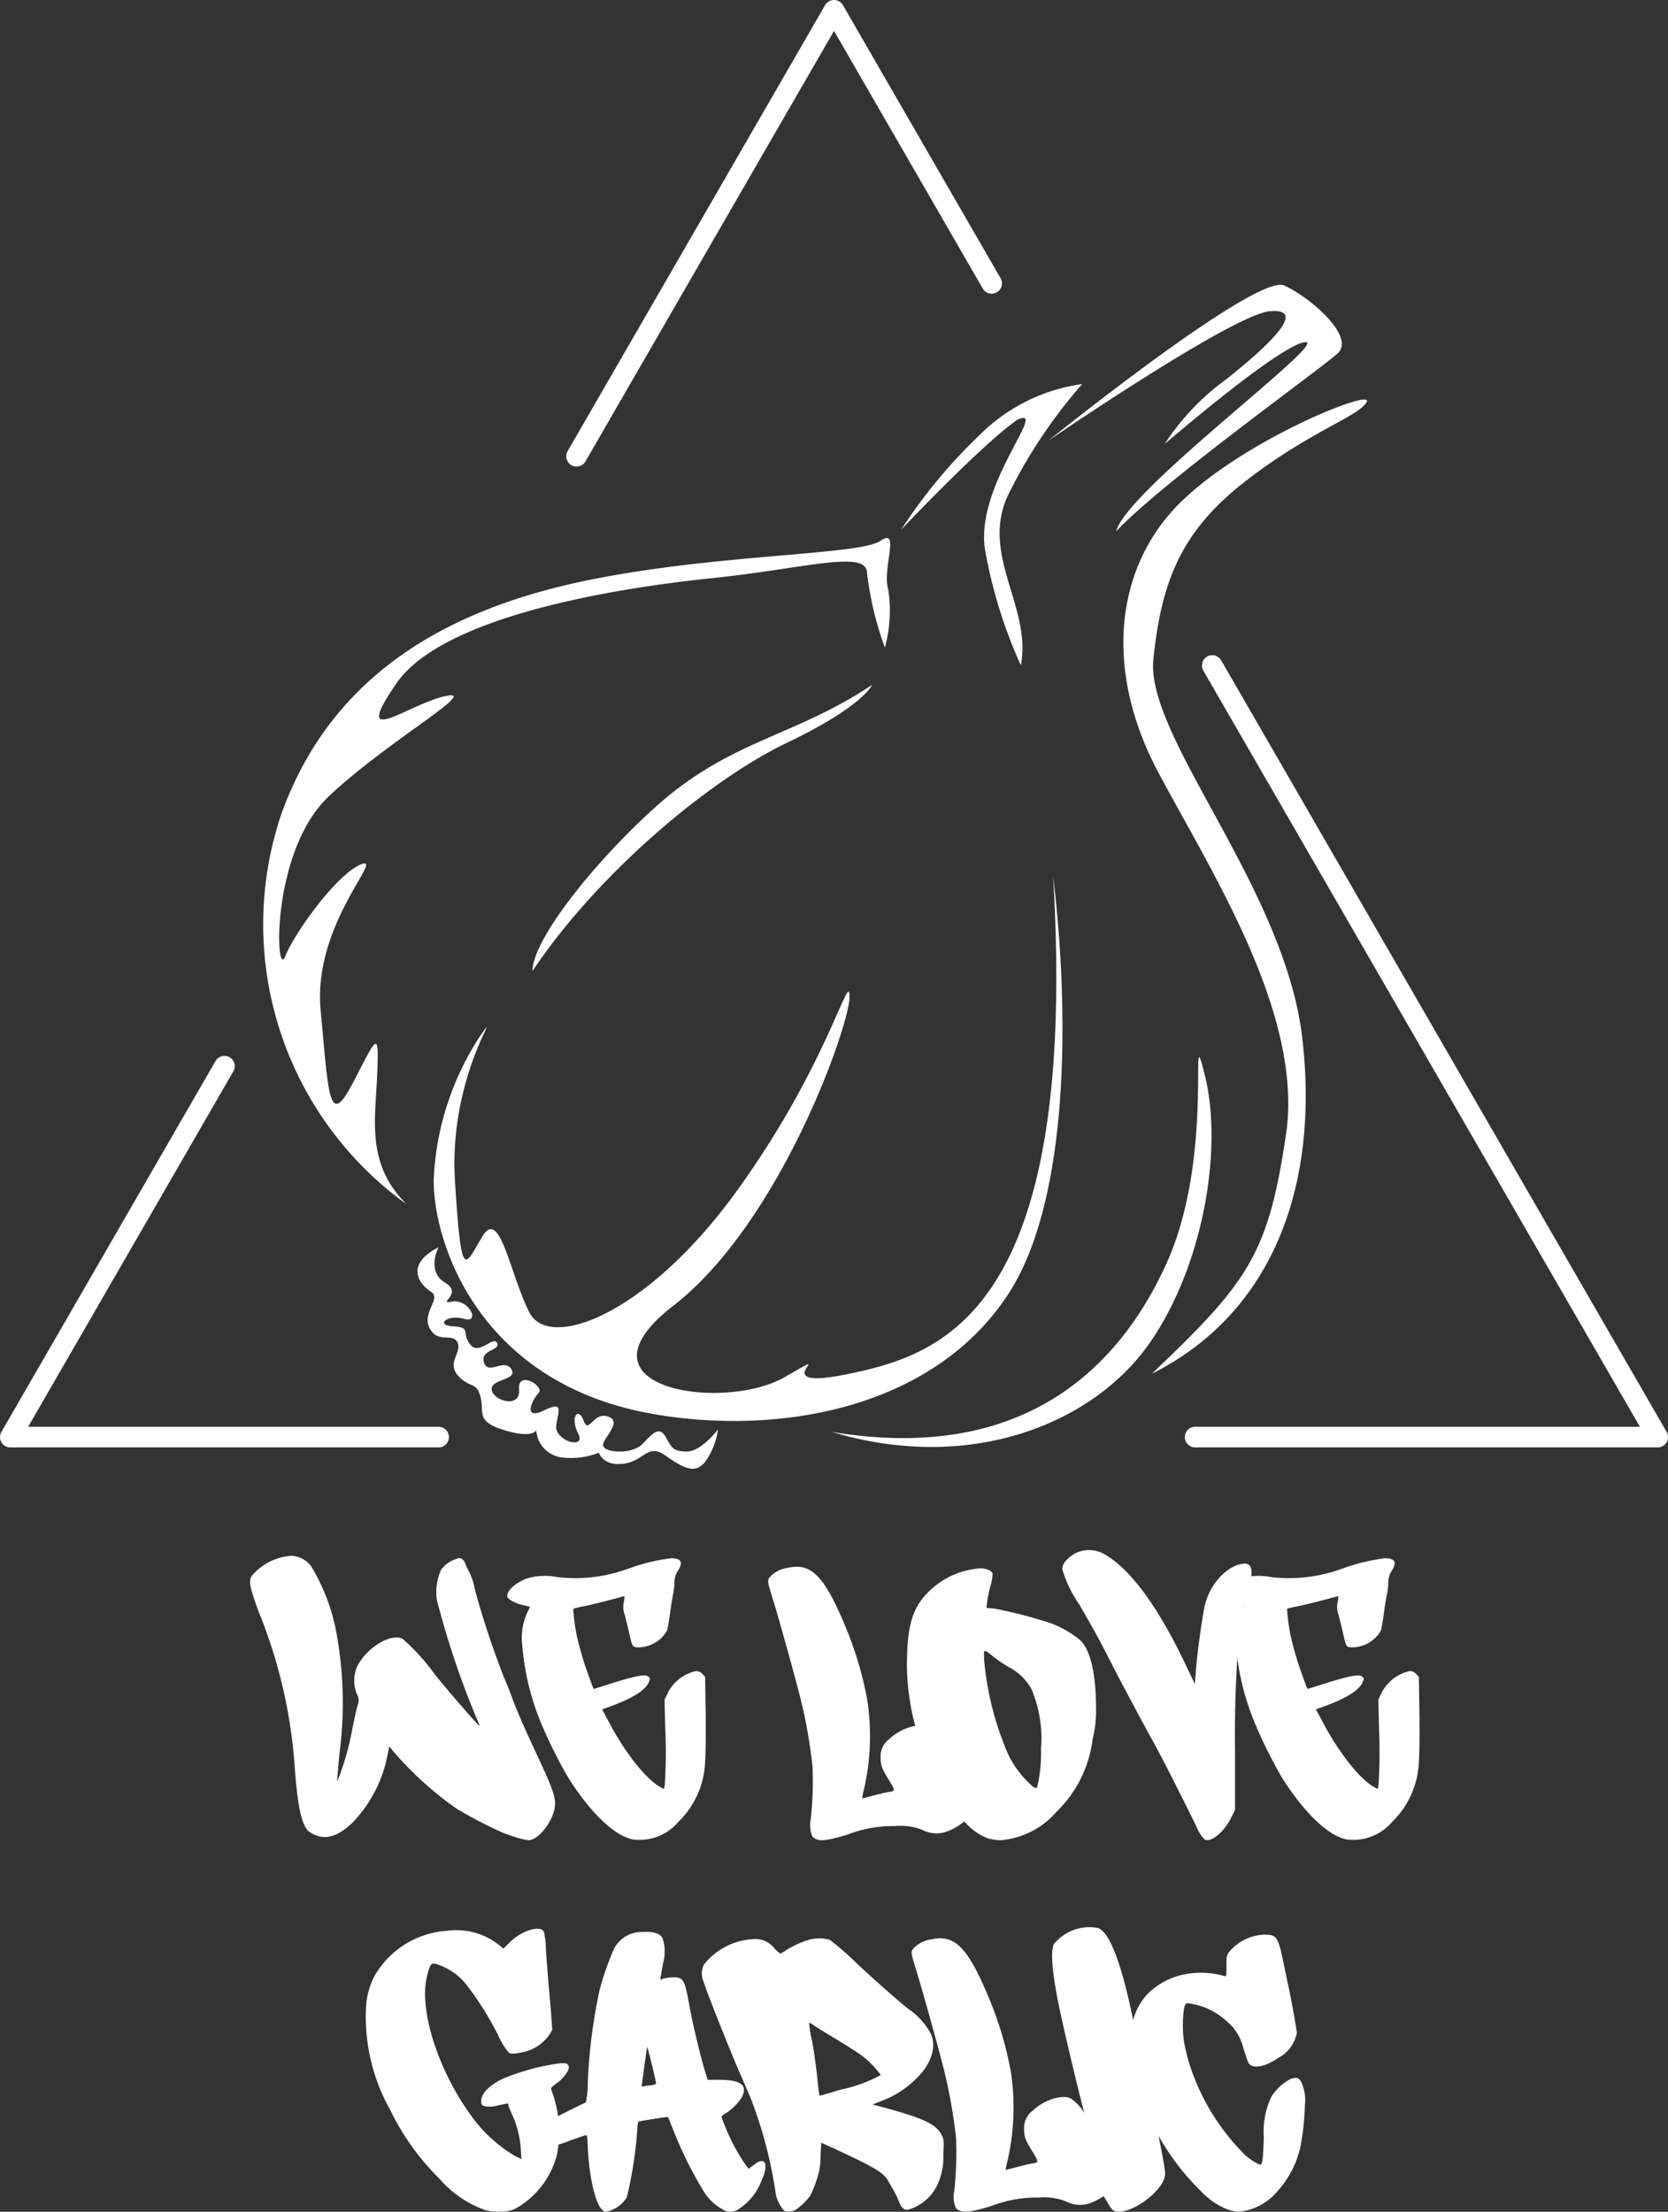 <svg xmlns="http://www.w3.org/2000/svg" width="121.5" height="161.093" viewBox="0 0 121.5 161.093">
  <rect x="0" y="0" width="121.5" height="161.093" fill="#333333" stroke="none"/>
  <g id="img_intro_txt_02" transform="translate(0.75 0.75)">
    <path id="パス_616" data-name="パス 616" d="M31.3,74.288c-.2,1.1-1.237,2.364-1.915,2.364a5.918,5.918,0,0,1-.822-.187c-.317-.1-.806-.26-1.08-.374a33.716,33.716,0,0,1-3.3-1.716,24.946,24.946,0,0,1-4.654-4.208l-.286-.359-.13.648a9.72,9.72,0,0,1-2.522,4.886c-.967.934-1.8,1.253-2.607.979a2.372,2.372,0,0,1-.591-.3c-.518-.447-.808-1.714-1.023-4.5a36.649,36.649,0,0,0-2.68-11.613c-.617-1.73-.7-2.132-.459-2.52a4.127,4.127,0,0,1,2.922-1.456,1.918,1.918,0,0,1,1.4.764,14.3,14.3,0,0,1,1.874,5.042,28.253,28.253,0,0,1,.185,8.63c-.1,1.054-.173,1.96-.158,2A19.794,19.794,0,0,0,16.541,68.6c.146-.735.319-1.513.376-1.728a.949.949,0,0,0-.043-.9,2.572,2.572,0,0,1,.014-1.945c.662-1.381,2.479-2.492,3.328-2.045a15.248,15.248,0,0,1,2.347,2.593c.967,1.2,2.6,3.083,3.141,3.647.144.142.144.142.03-.146a62.176,62.176,0,0,1-3.028-8.947,3.934,3.934,0,0,1,.319-2.189,2.187,2.187,0,0,1,1.009-.749c.315-.116.359-.116.518-.014a.66.66,0,0,1,.229.331,2.724,2.724,0,0,0,.246.518,5.227,5.227,0,0,1,.475,1.456,65.269,65.269,0,0,0,2.075,6.252c.26.605.546,1.354.662,1.671.246.692.981,2.364,1.8,4.108,1.153,2.449,1.371,3.139,1.253,3.773" transform="translate(8.362 56.632)" fill="#fff"/>
    <path id="パス_617" data-name="パス 617" d="M19.771,60a2.26,2.26,0,0,0,.2-.449c-.014,0-.2-.043-.433-.1-.605-.128-1.18-.431-1.21-.648-.057-.416.619-1.021,1.484-1.324a4.6,4.6,0,0,1,2.132-.087,11.214,11.214,0,0,0,5.186-.605,14.194,14.194,0,0,1,3.141-.764c.721,0,.877.3.506.879a1.57,1.57,0,0,0-.274.95,5.044,5.044,0,0,1-.116.879c-.028.144-.13.719-.2,1.269s-.175,1.139-.217,1.281A2.412,2.412,0,0,1,27.638,62.5c-.2-.087-.231-.144-.4-.893-.1-.447-.26-1.095-.345-1.426a1.722,1.722,0,0,1-.071-.993,2.237,2.237,0,0,0,.041-.406s-.5.132-1.095.29-1.426.359-1.844.447a5.5,5.5,0,0,0-.792.185,13.22,13.22,0,0,0,.317,2.22,24.886,24.886,0,0,0,.938,3.014,5.794,5.794,0,0,0,.229.6c0,.014.345-.1.764-.229,2.291-.735,3.009-.879,3.241-.648.13.128.13.114.014.4-.246.548-1.066,1.095-2.579,1.671l-.822.3.433.806c1.182,2.276,2.723,4.236,3.791,4.843l.286.156L29.8,72.5a37.385,37.385,0,0,0,.028-4.206l-.043-1.976.2-.418a3.029,3.029,0,0,1,2.075-1.655.6.6,0,0,1,.489.215l.189.2.041,2.65c.016,1.47,0,3.026-.041,3.487a6.4,6.4,0,0,1-1.931,4.409,3.719,3.719,0,0,1-3.314,1.3c-1.34-.246-3.085-1.917-4.713-4.482a34.867,34.867,0,0,1-1.972-3.948,18.438,18.438,0,0,1-1.385-5.69A4.409,4.409,0,0,1,19.771,60" transform="translate(17.874 56.72)" fill="#fff"/>
    <path id="パス_618" data-name="パス 618" d="M42.527,72.49a3.948,3.948,0,0,1,.475.778c.13.662-1.05,1.886-2.262,2.333a2.233,2.233,0,0,1-1.828-.114,4.248,4.248,0,0,0-1.931-.274,9.185,9.185,0,0,0-3.5.619c-1.324.4-1.943.506-2.3.331a.81.81,0,0,1-.274-.187,2.2,2.2,0,0,1-.114-1.267,25.15,25.15,0,0,0,.128-3.834,37.849,37.849,0,0,0-.865-4.914c-.388-1.553-1.539-5.692-1.972-7.1-.477-1.555-.477-1.527-.246-1.813a2.174,2.174,0,0,1,1.253-.636c1.728-.4,2.68.562,4.208,4.222a25.883,25.883,0,0,1,1.614,5.418,17.309,17.309,0,0,1-.26,6.557,3.87,3.87,0,0,0-.116.591c.014,0,.376-.087.792-.2s.908-.229,1.1-.26c.532-.085.532-.1.085-.835-.56-.908-.619-1.08-.634-1.671a1.565,1.565,0,0,1,.648-1.369c.837-.794,2.205-1.212,2.8-.837a3.467,3.467,0,0,1,1.125,1.354c.489.837,1.454,2.276,2.088,3.113" transform="translate(27.514 57.036)" fill="#fff"/>
    <path id="パス_619" data-name="パス 619" d="M43.557,74.118a6.038,6.038,0,0,1-4.078,2.073,3.958,3.958,0,0,1-.881-.128c-1.253-.449-2.215-1.5-3.558-3.935a17.743,17.743,0,0,1-2.378-8.573c0-2.938.376-4.234,1.515-5.4a5.935,5.935,0,0,1,3.832-1.771c.433,0,.835.173.893.39a2.93,2.93,0,0,1-.146.851,10.154,10.154,0,0,0-.244,1.166l-.057.475.548.045a33.764,33.764,0,0,1,4.163,1.08,7.574,7.574,0,0,1,2.061,1.18c.778.664,1.21,2.408,1.21,4.985a8.671,8.671,0,0,1-.246,2.276,8.9,8.9,0,0,1-2.636,5.29m-1.125-4.6a9.269,9.269,0,0,0-.692-4.338,3.988,3.988,0,0,0-1.641-1.6A10.227,10.227,0,0,1,39,62.85c-.794-.636-.751-.648-.707.3a22.353,22.353,0,0,0,1.47,6.124,7.237,7.237,0,0,0,2.045,2.981c.274.175.3.175.359,0a10.716,10.716,0,0,0,.26-2.737" transform="translate(32.649 57.093)" fill="#fff"/>
    <path id="パス_620" data-name="パス 620" d="M39.464,59.672a8.676,8.676,0,0,1-1.227-2.551c0-.418.333-.82,1.023-1.2a2.254,2.254,0,0,1,1.9.03c1.872.965,3.931,3.688,5.952,7.9l.776,1.627.087-1.095c.116-1.3.416-3.572.619-4.522.317-1.572,1.6-3,2.8-3.141.676-.087.8.489.388,1.858a17.133,17.133,0,0,0-.634,2.924,84.992,84.992,0,0,0-.331,8.8v4.352l-.246.489c-.5,1.08-1.5,1.917-1.974,1.659a2.949,2.949,0,0,1-.605-.967c-1.326-2.695-2.421-4.841-3.026-5.952-1.2-2.175-2.666-4.941-3.328-6.252-.721-1.4-1.111-2.118-2.175-3.962" transform="translate(38.395 56.423)" fill="#fff"/>
    <path id="パス_621" data-name="パス 621" d="M45.377,60a2.26,2.26,0,0,0,.2-.449c-.014,0-.2-.043-.433-.1-.605-.128-1.18-.431-1.21-.648-.057-.416.619-1.021,1.484-1.324a4.6,4.6,0,0,1,2.132-.087,11.216,11.216,0,0,0,5.186-.605,14.167,14.167,0,0,1,3.141-.764c.721,0,.877.3.506.879a1.57,1.57,0,0,0-.274.95,5.044,5.044,0,0,1-.116.879c-.028.144-.13.719-.2,1.269s-.175,1.139-.217,1.281A2.412,2.412,0,0,1,53.244,62.5c-.205-.087-.234-.144-.4-.893-.1-.447-.26-1.095-.345-1.426a1.688,1.688,0,0,1-.071-.993,2.236,2.236,0,0,0,.041-.406s-.5.132-1.095.29-1.426.359-1.844.447a5.5,5.5,0,0,0-.792.185,13.362,13.362,0,0,0,.315,2.22,24.919,24.919,0,0,0,.94,3.014,5.8,5.8,0,0,0,.229.6c0,.014.345-.1.761-.229,2.293-.735,3.011-.879,3.243-.648.128.128.128.114.014.4-.246.548-1.066,1.095-2.581,1.671l-.82.3.433.806c1.182,2.276,2.723,4.236,3.791,4.843l.286.156L55.4,72.5a37.385,37.385,0,0,0,.028-4.206l-.043-1.976.2-.418a3.025,3.025,0,0,1,2.075-1.655.6.6,0,0,1,.489.215l.189.2.039,2.65c.018,1.47,0,3.026-.039,3.487a6.41,6.41,0,0,1-1.931,4.409,3.719,3.719,0,0,1-3.314,1.3c-1.34-.246-3.085-1.917-4.715-4.482a35.211,35.211,0,0,1-1.97-3.948,18.446,18.446,0,0,1-1.387-5.69A4.406,4.406,0,0,1,45.377,60" transform="translate(44.265 56.72)" fill="#fff"/>
    <path id="パス_622" data-name="パス 622" d="M23.043,70.544l.246.215.447-.447c.849-.863,2.232-1.3,2.506-.778a6.794,6.794,0,0,1,.144,1.326c.043.662.116,1.527.144,1.917s.13,1.44.2,2.3l.116,1.588L26.659,77a3.292,3.292,0,0,1-1.411,1.137,5.356,5.356,0,0,1-.893.232c-.433.057-.548.057-.69-.045a5.845,5.845,0,0,1-.78-1.3,22.745,22.745,0,0,0-2.163-3.472,4.493,4.493,0,0,0-2.419-1.7c-.215-.014-.26.012-.376.229a4.983,4.983,0,0,0-.246.877c-.489,2.437.879,6.673,3.213,9.9a10.5,10.5,0,0,0,3.186,2.969l.52.258-.045-.747a7.336,7.336,0,0,0-.634-2.508,5.212,5.212,0,0,1-.258-.619l-.045-.189-.692.146a2.227,2.227,0,0,1-.965.071c-.244-.059-.274-.085-.288-.345-.043-.534.562-1.182,1.558-1.657A17.057,17.057,0,0,1,26.7,79.217c1.05-.187,1.31-.158,1.354.16.026.272-.392.835-.881,1.18a3.3,3.3,0,0,0-.416.347,3.117,3.117,0,0,0,.142.473,8.594,8.594,0,0,1,.3,4.338,6.277,6.277,0,0,1-2.882,3.891,2.168,2.168,0,0,1-1.227.3,3.719,3.719,0,0,1-1.066-.087,7.9,7.9,0,0,1-3.371-2.276,18.489,18.489,0,0,1-3.631-5.071,13.913,13.913,0,0,1-1.744-7.406,5.62,5.62,0,0,1,.605-2.291,6.583,6.583,0,0,1,5.259-3.314,5.022,5.022,0,0,1,3.891,1.08" transform="translate(12.631 70.421)" fill="#fff"/>
    <path id="パス_623" data-name="パス 623" d="M29.8,84.172c-.272-.676-.5-1.253-.518-1.267-.014-.03-1.96.274-2.116.331-.061.014-.087.144-.1.331a29.759,29.759,0,0,1-.78,5.188,2.338,2.338,0,0,1-1.5,1.05c-.707,0-1.227-2.378-1.342-4.64-.028-.849-.057-.965-.158-.936-.057.014-.591.2-1.166.4a6.316,6.316,0,0,1-2.593.518c-.29-.071-.477-.229-.477-.418,0-.315.562-.92,1.267-1.369.361-.229,2.725-1.426,2.983-1.513a6.55,6.55,0,0,0,.144-1.482,39.2,39.2,0,0,1,.865-6.73,20.127,20.127,0,0,1,.95-2.766,2.255,2.255,0,0,1,2.191-1.442c.792-.043,1.239.1,1.44.449a3.129,3.129,0,0,1,.03,1.858c-.059.345-.13.749-.158.908l-.045.274.217-.087a3.221,3.221,0,0,1,.69-.1c.794-.014.879.144,1.241,2.175.215,1.212.877,3.95,1.166,4.827l.144.463H33c1.612,0,2.118.388,1.657,1.281A3.985,3.985,0,0,1,33.5,82.631a1.007,1.007,0,0,0-.317.244c0,.03.116.347.258.707a14.43,14.43,0,0,0,1.4,2.664l.317.433.376-.286c.851-.676,1.123-.073.546,1.194a4.26,4.26,0,0,1-1.757,2.092,1.025,1.025,0,0,1-1.1-.073,3.654,3.654,0,0,1-1.383-1.369A28.384,28.384,0,0,1,29.8,84.172M27.971,80.6a1.152,1.152,0,0,0,.449-.116c.026-.043-.591-2.622-.65-2.678-.014-.016-.158,1.052-.374,2.636-.03.215-.014.274.057.246a3.021,3.021,0,0,1,.518-.087" transform="translate(18.622 70.537)" fill="#fff"/>
    <path id="パス_624" data-name="パス 624" d="M40.285,89.423c-.317,0-.459-.173-.7-.792a5.69,5.69,0,0,0-.331-.662c-.087-.144-.248-.418-.345-.607-.376-.648-.9-.965-3.574-2.22-.723-.331-1.326-.605-1.326-.605s-.028.449-.059,1.009a4.87,4.87,0,0,1-.317,1.8A7.062,7.062,0,0,1,33.2,88.4a4.247,4.247,0,0,1-1.109,1.052c-.274.13-.7.146-.806.014a2.567,2.567,0,0,1-.636-1.513,32.444,32.444,0,0,0-1.8-6.7c-.171-.418-.546-1.269-.82-1.889-.82-1.915-2.435-5.978-2.579-6.512a1.5,1.5,0,0,1,0-1.281A4.934,4.934,0,0,1,29.251,69.7a1.761,1.761,0,0,1,1.338.676,2.753,2.753,0,0,0,.433.388,2.477,2.477,0,0,0,.374-.215,6.634,6.634,0,0,1,1.773-.808,2.85,2.85,0,0,1,1.456.016,22.258,22.258,0,0,1,2.146,1.889c1.3,1.2,2.565,2.317,3.529,3.111a5.153,5.153,0,0,1,1.659,1.787c.489.965.071,2.291-1.082,3.371a6.91,6.91,0,0,1-2.463,1.57l-.678.274.288.071c3.371.881,4.354,1.328,4.77,2.177.144.317.158.39.1,1.354a4.738,4.738,0,0,1-.418,2.218,3.378,3.378,0,0,1-2.189,1.846M35.4,80.676A10.673,10.673,0,0,0,38.34,79.61a6.412,6.412,0,0,0-1.553-1.541c-.29-.2-1.125-.735-1.874-1.182s-1.442-.879-1.541-.967c-.118-.071-.231-.128-.246-.1A6.7,6.7,0,0,0,33.312,77c.13.636.288,1.787.374,2.55.146,1.385.175,1.558.234,1.558.026,0,.688-.187,1.482-.433" transform="translate(25.066 70.776)" fill="#fff"/>
    <path id="パス_625" data-name="パス 625" d="M47.675,85.815a3.948,3.948,0,0,1,.475.778c.13.662-1.05,1.886-2.262,2.333a2.233,2.233,0,0,1-1.828-.114,4.248,4.248,0,0,0-1.931-.274,9.185,9.185,0,0,0-3.5.619c-1.324.4-1.943.506-2.3.331a.81.81,0,0,1-.274-.187,2.2,2.2,0,0,1-.114-1.267,25.149,25.149,0,0,0,.128-3.834,38.2,38.2,0,0,0-.865-4.914c-.388-1.553-1.539-5.692-1.972-7.1-.477-1.556-.477-1.527-.246-1.813a2.174,2.174,0,0,1,1.253-.636c1.728-.4,2.68.562,4.208,4.222a25.884,25.884,0,0,1,1.614,5.418,17.309,17.309,0,0,1-.26,6.557,3.6,3.6,0,0,0-.116.591c.014,0,.376-.087.792-.2s.908-.229,1.1-.26c.532-.085.532-.1.085-.835-.56-.908-.619-1.08-.634-1.671a1.565,1.565,0,0,1,.648-1.369c.837-.794,2.205-1.212,2.8-.837A3.466,3.466,0,0,1,45.587,82.7c.489.837,1.454,2.276,2.088,3.113" transform="translate(32.82 70.769)" fill="#fff"/>
    <path id="パス_626" data-name="パス 626" d="M46.1,87.234c0,1.239-2.737,3.184-3.761,2.678a1.041,1.041,0,0,1-.3-.372,18.565,18.565,0,0,0-1.614-2.321,1.7,1.7,0,0,1-.459-1.815,3.433,3.433,0,0,1,.431-.5l.319-.331-.376-1.312c-.418-1.484-1.629-6.529-1.988-8.342-.477-2.307-.605-3.891-.359-4.409a3.325,3.325,0,0,1,3.255-1.17c.749.319,1.527,2.205,2.276,5.534.13.605.491,2.205.792,3.544,1.009,4.439,1.787,8.271,1.787,8.819" transform="translate(38.018 70.343)" fill="#fff"/>
    <path id="パス_627" data-name="パス 627" d="M52.1,73.05c.244,1.095.662,3.4.662,3.645a2.641,2.641,0,0,1-1.369,1.815c-1.023.707-1.974.822-2.191.274-.041-.1-.2-.577-.345-1.038a3.644,3.644,0,0,0-1.267-1.974,5.044,5.044,0,0,0-2.65-1.241c-.288-.026-.288-.012-.39.347a8.448,8.448,0,0,0,.014,2.55c.071.359.217.993.345,1.413A16.256,16.256,0,0,0,48.7,85.269a4,4,0,0,0,1.369,1.009c.189,0,.231-.29.29-2a5.885,5.885,0,0,1,.56-2.969,3.722,3.722,0,0,1,1.369-1.267c.52-.187.692-.1.908.491a3,3,0,0,1,.158,1.34,19.065,19.065,0,0,1-.331,3.111A7.191,7.191,0,0,1,50.871,88.7a4.153,4.153,0,0,1-2.435,1.009,5.082,5.082,0,0,1-.719-.173,5.254,5.254,0,0,1-1.917-1.31,17.828,17.828,0,0,1-4.151-6.254,11.932,11.932,0,0,1-.934-4.652A4.457,4.457,0,0,1,42,73.727a5.35,5.35,0,0,1,2.421-1.281,6.28,6.28,0,0,1,3.1.1c.1.028.116-.073.116-.723,0-.733,0-.776.215-1.064A3.484,3.484,0,0,1,50.4,69.521c.893,0,.993.144,1.383,2,.128.648.274,1.324.317,1.527" transform="translate(40.95 70.637)" fill="#fff"/>
    <path id="パス_628" data-name="パス 628" d="M74.322,89.658c8.705-4.354,12.237-13.549,10.953-24.5-1.3-10.939-11.431-21.893-10.84-27.558.591-5.649,2-9.3,6.717-12.958s8.245-4.7,8.821-5.765-9.412,2.94-13.894,7.654S70.9,38.548,74.783,45.84c3.891,7.308,10.608,17.671,9.311,26.391s-2.709,10.71-9.772,17.427M64.78,38.071c.82-4.236-2.955-8.013-.952-12.367a37.178,37.178,0,0,1,5.42-8.129,13.118,13.118,0,0,0-7.538,3.777,38.4,38.4,0,0,0-5.649,6.831s5.9-6.24,8.474-8.013C66.9,19.1,61.365,25,62.185,29.712a34.971,34.971,0,0,0,2.6,8.358M71.727,28.3c3.3-3.531,14.832-11.776,16.13-12.958s-1.874-4.007-3.879-4.943c-2-.952-17.194,11.3-17.194,11.3S80.2,12.517,82.912,12.271c2.709-.229.231,2.25-3.172,4.959a17.617,17.617,0,0,0-4.482,4.713s8.476-7.308,10.249-7.422S72.434,25.345,71.727,28.3m-4.6,25.079c1.326,11.069.981,24.041-3.286,30.513-5.493,8.36-16.735,10.277-25.8,8.705C25.085,90.362,21.9,79.768,22.016,75.4a20.712,20.712,0,0,1,3.546-10.594c1.411-1.889-2.479,3.3-2,10.838s.707,6.127,2,4.009c1.281-2.12,1.988,2.709,3.416,5.534,1.411,2.825,8.59.232,15.191-8.951S52.3,60.1,52.3,62.213,47.225,78.7,39.456,84.713,43.1,92.482,47.585,89.9s-2,1.168,4.713-.244,16.721-4.469,14.832-36.28M51,93.894c10.249,3.07,19.07-.7,23.077-6.356S79.5,73.283,78.2,67.993s.822,5.651-2.825,13.664S64.535,96.144,51,93.894m-30.988-16.6a25.107,25.107,0,0,1-9.065-28.5c3.775-10.362,12.48-14.846,21.907-16.848S53,30.058,54.531,29.006s.116,2,.591,3.531a10.277,10.277,0,0,1-.244,4.238,23.818,23.818,0,0,1-1.3-5.42c0-1.759-4.467-.347-11.3.359s-19.559,2.711-22.975,7.654.837,1.529,3.546.938-4.252,3.3-8.488,7.306-3.879,13.419-3.172,11.66,3.763-6.011,5.536-6.715S13.2,56.909,13.772,63.166c.591,6.24.591,8.705,2.364,5.29s1.889-3.879,1.759-.591-.822,6.486,2.118,9.426m9.195-16.966c4.713-7.063,12.844-13.894,18.493-16.6s6.24-4.238,6.24-4.238c-5.664,3.777-10.261,4.007-15.61,8.748-4.569,4.065-9.124,9.8-9.124,12.093M22.362,80.447c-2.494,1.283-1.383,2.709-.562,3.229s-.692,1.513-.085,2.666,1.685.3,2.031,1.038-.82,1.47.045,2.423,1.326.388,1.629,1.541-.39,1.773,1.728,2.421,2.335,0,2.335,0A2.126,2.126,0,0,0,31.24,95.74a5.493,5.493,0,0,0,2.81-.331s.26.979,1.759.806c1.515-.173,1.773-1.5,3.028-.634,1.239.851,2.191,1.5,2.969.461a5.161,5.161,0,0,0,.908-2.321s-1.21,1.6-2.248,1.6-1.125-.3-1.543-1.038-.82-.475-1.643.433-3.054.692-2.926.085,1.413-1.685.333-2.031-1.371,1.34-1.759.3-1-.26-.39.95-1.73.52-1.6-.562.605-1.858-.908-1.123-.893-.735-.39-1.255c.52-.5-1.541-1.714-1.411-.288s-1.86.851-1.99.045c-.13-.822,1.947-.692,1.428-1.515s-1.685.477-1.99-.475,1.212-.865.952-1.428-1.34.952-1.974.087c-.65-.865.128-1.21-1.212-1.3-1.34-.071-.475-.893.78-.548,1.239.347.345-1.47-.865-1.253s.865-.562-.52-1.383-.475-2.581-.475-2.581" transform="translate(8.83 9.647)" fill="#fff" fill-rule="evenodd"/>
    <path id="パス_629" data-name="パス 629" d="M51.05,20.391,39.566.5,20.811,32.983" transform="translate(20.435 -0.5)" fill="none" stroke="#fff" stroke-linecap="round" stroke-linejoin="round" stroke-width="1.5"/>
    <path id="パス_630" data-name="パス 630" d="M43,80.2H76.7L44.249,24" transform="translate(43.303 23.719)" fill="none" stroke="#fff" stroke-linecap="round" stroke-linejoin="round" stroke-width="1.5"/>
    <path id="パス_631" data-name="パス 631" d="M16.1,38.371.5,65.389H31.7" transform="translate(-0.5 38.532)" fill="none" stroke="#fff" stroke-linecap="round" stroke-linejoin="round" stroke-width="1.5"/>
  </g>
</svg>
